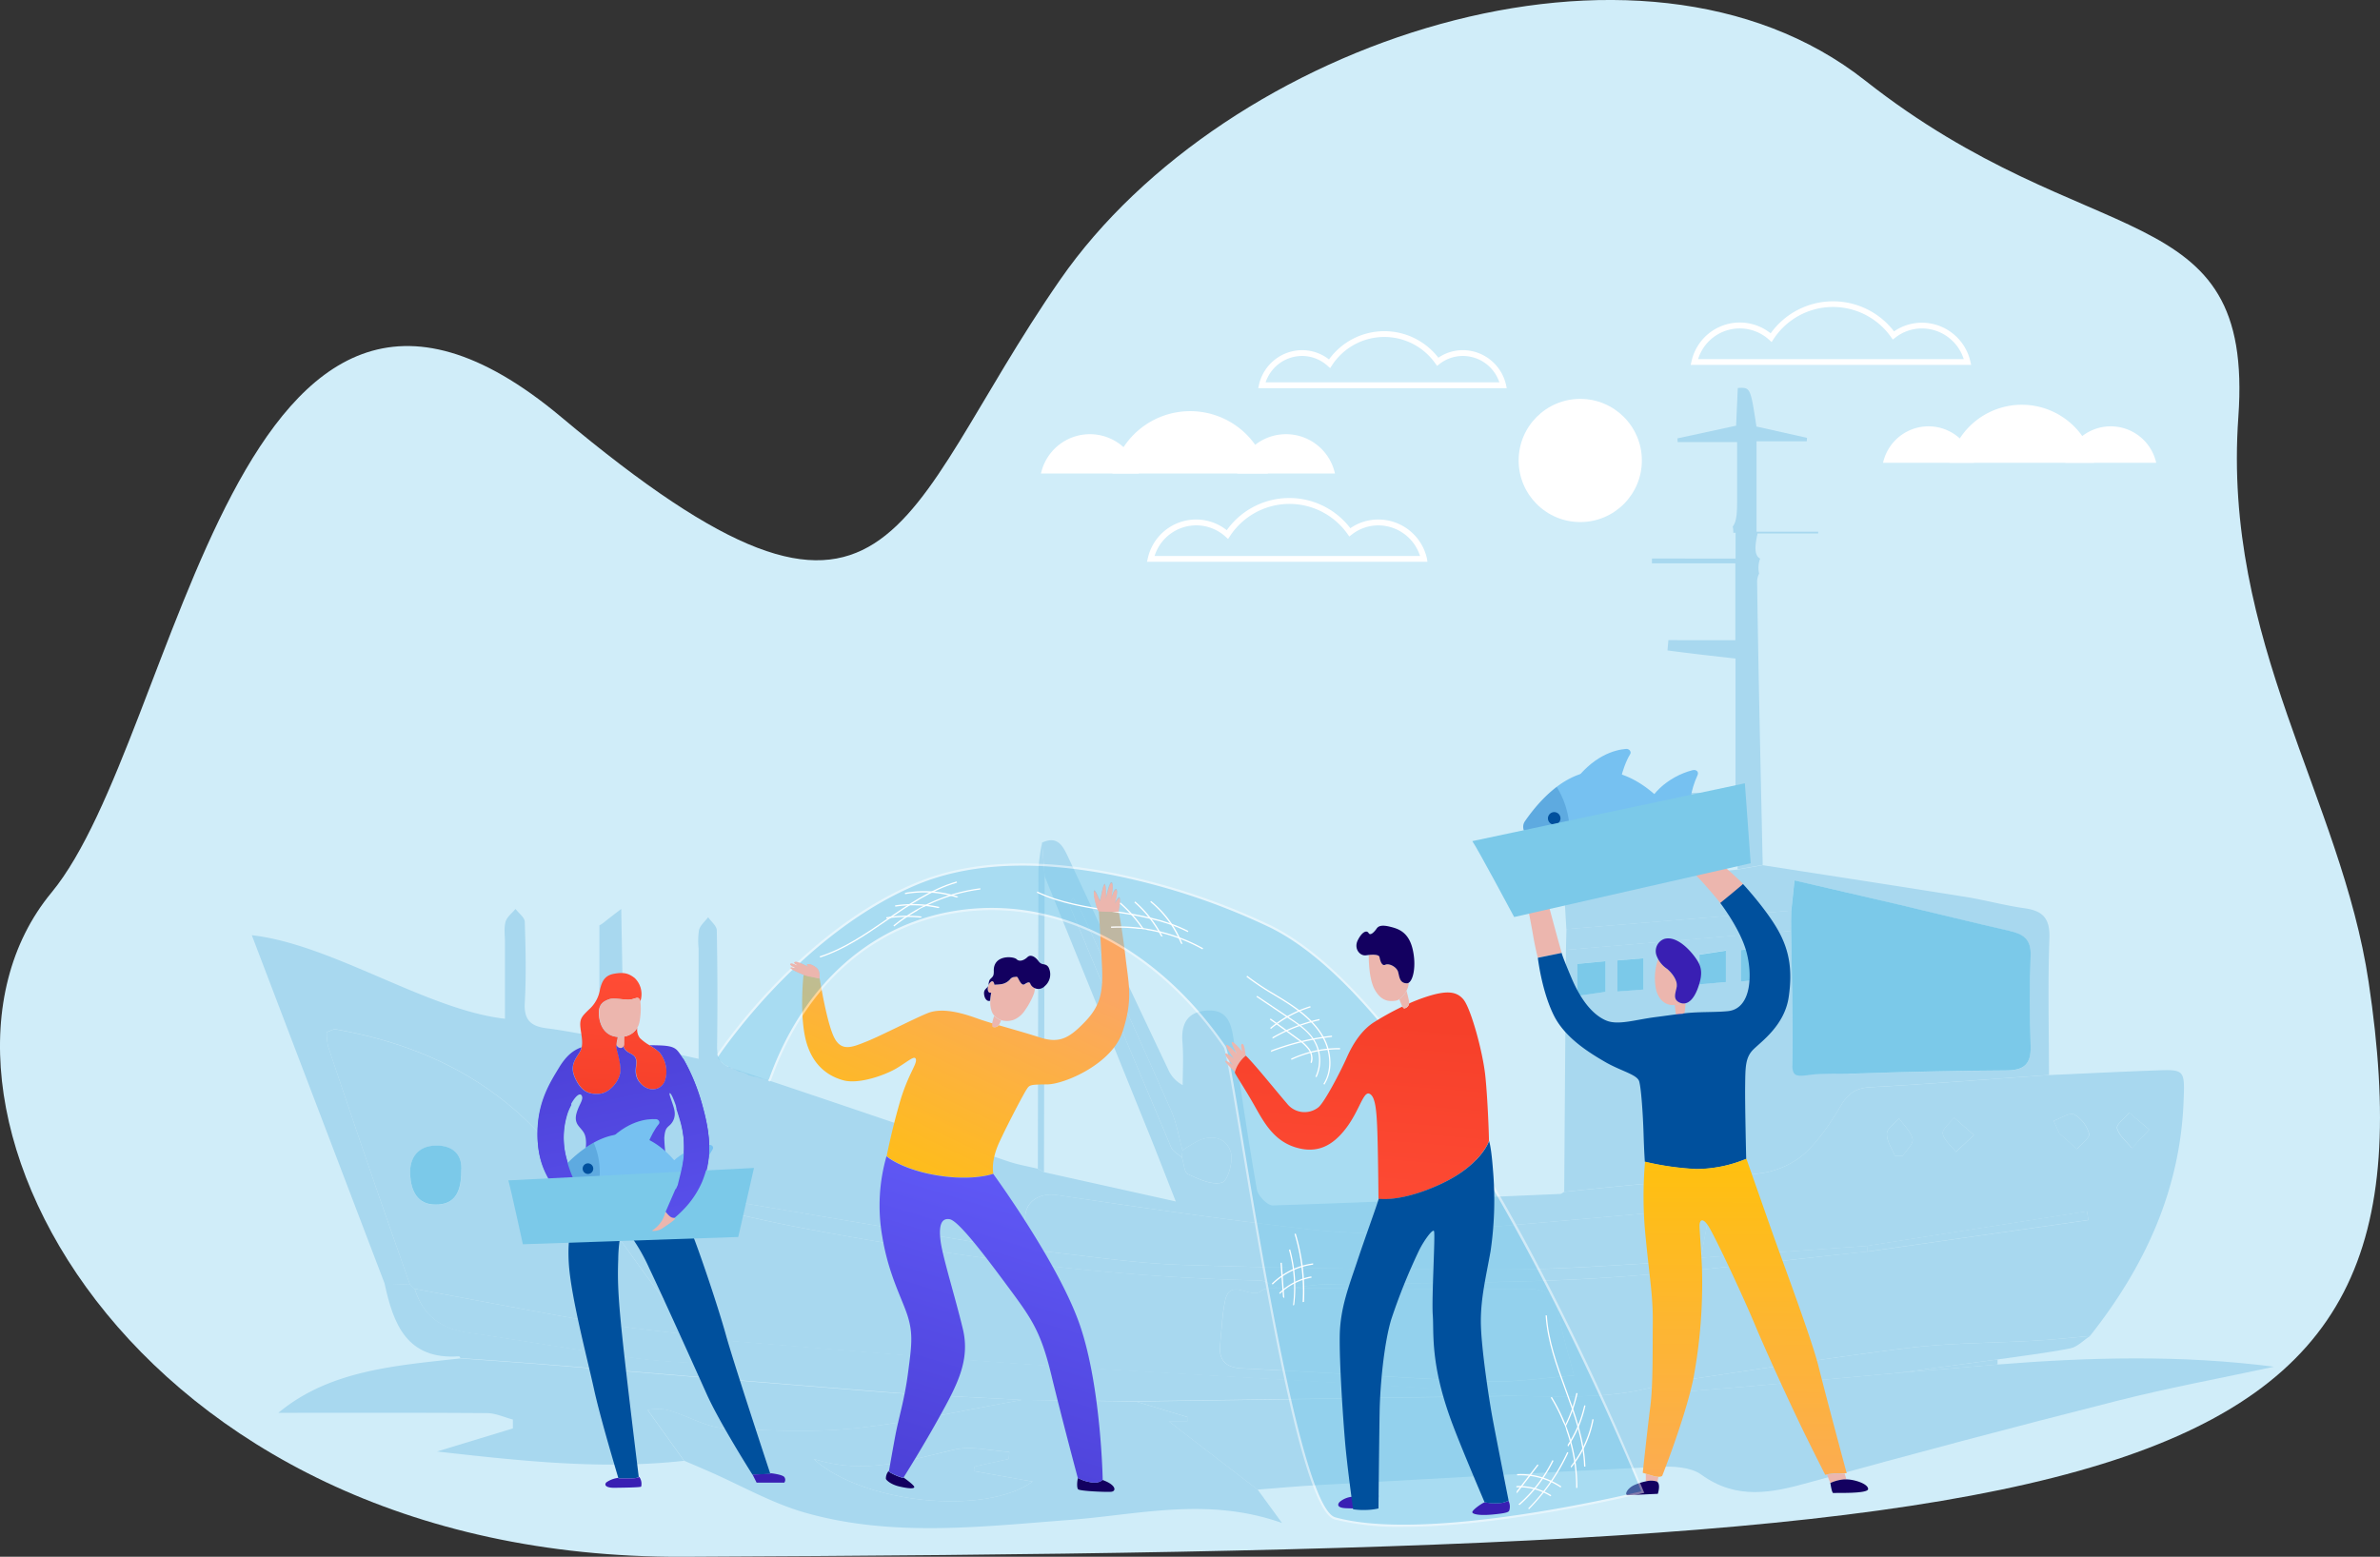 <svg xmlns="http://www.w3.org/2000/svg" xmlns:xlink="http://www.w3.org/1999/xlink" viewBox="0 0 588.73 385.21"><rect x="0" y="0" width="588.73" height="385.21" fill="#333333" stroke="none"/><defs><style>.cls-1{fill:#d0edf9;}.cls-2{fill:#fff;}.cls-3{fill:#a8d8ef;}.cls-20,.cls-4{fill:#7bc9e9;}.cls-17,.cls-5{fill:#00509d;}.cls-6{fill:#ecb6ae;}.cls-7{fill:url(#linear-gradient);}.cls-8{fill:#391fb3;}.cls-9{fill:#f6402a;}.cls-10{fill:url(#linear-gradient-2);}.cls-11{fill:#130060;}.cls-12{fill:url(#linear-gradient-3);}.cls-13{fill:url(#linear-gradient-4);}.cls-14{fill:url(#linear-gradient-5);}.cls-15{fill:url(#linear-gradient-6);}.cls-16{fill:#76c1f1;}.cls-17{opacity:0.2;}.cls-18{fill:url(#linear-gradient-7);}.cls-19{fill:url(#linear-gradient-8);}.cls-20{fill-rule:evenodd;}.cls-21{fill:url(#linear-gradient-9);}.cls-22{opacity:0.47;}.cls-23{fill:url(#linear-gradient-10);}</style><linearGradient id="linear-gradient" x1="159.06" y1="271.65" x2="160.64" y2="241.73" gradientUnits="userSpaceOnUse"><stop offset="0.01" stop-color="#f6402a"/><stop offset="1" stop-color="#ff4c35"/></linearGradient><linearGradient id="linear-gradient-2" x1="431.88" y1="283.92" x2="431.36" y2="385.25" gradientUnits="userSpaceOnUse"><stop offset="0" stop-color="#ffc10c"/><stop offset="1" stop-color="#fba762"/></linearGradient><linearGradient id="linear-gradient-3" x1="214.82" y1="297.88" x2="245.28" y2="233.3" xlink:href="#linear-gradient-2"/><linearGradient id="linear-gradient-4" x1="231.68" y1="373.26" x2="257.41" y2="288.73" gradientUnits="userSpaceOnUse"><stop offset="0" stop-color="#4b3fd5"/><stop offset="0.98" stop-color="#6059f7"/></linearGradient><linearGradient id="linear-gradient-5" x1="149.37" y1="271.14" x2="150.95" y2="241.22" xlink:href="#linear-gradient"/><linearGradient id="linear-gradient-6" x1="147.57" y1="251.32" x2="165.68" y2="335.32" xlink:href="#linear-gradient-4"/><linearGradient id="linear-gradient-7" x1="132.7" y1="254.84" x2="150.81" y2="338.84" xlink:href="#linear-gradient-4"/><linearGradient id="linear-gradient-8" x1="160.99" y1="248.97" x2="179.1" y2="332.98" xlink:href="#linear-gradient-4"/><linearGradient id="linear-gradient-9" x1="160.99" y1="248.43" x2="179.1" y2="332.43" xlink:href="#linear-gradient-4"/><linearGradient id="linear-gradient-10" x1="338.74" y1="251.32" x2="334.18" y2="306.88" xlink:href="#linear-gradient"/></defs><title>img-proximamente</title><g id="Capa_2" data-name="Capa 2"><g id="Capa_1-2" data-name="Capa 1"><path class="cls-1" d="M169,385.21C31,385.81-28.16,270.32,12.71,220.89c31.81-38.47,45.4-185.35,126.11-117.7,82.93,69.51,82.39,25.23,123.41-33.95S405.74-23.94,461.34,19.9s96.29,27.79,92.35,83.29S579.13,197.53,585.92,243C605.37,372.89,529.88,383.63,169,385.21Z"/><path class="cls-2" d="M353.1,139H283.73l.2-.87a12.23,12.23,0,0,1,19.53-6.94,19,19,0,0,1,30.57-.49,12.09,12.09,0,0,1,6.93-2.15,12.32,12.32,0,0,1,12,9.58Zm-67.54-1.43h65.71A10.87,10.87,0,0,0,341,130a10.66,10.66,0,0,0-6.64,2.29l-.59.46-.44-.62a17.58,17.58,0,0,0-29.08.53l-.47.71-.62-.57a10.79,10.79,0,0,0-17.56,4.79Z"/><path class="cls-2" d="M372.72,96.05H311.24l.19-.87a11,11,0,0,1,10.64-8.54,10.82,10.82,0,0,1,6.68,2.3,16.89,16.89,0,0,1,27.05-.43,10.79,10.79,0,0,1,6.1-1.87,11,11,0,0,1,10.63,8.54Zm-59.65-1.44h57.82a9.53,9.53,0,0,0-9-6.53,9.37,9.37,0,0,0-5.82,2l-.59.46-.43-.61a15.44,15.44,0,0,0-25.56.46l-.46.7-.63-.56a9.41,9.41,0,0,0-6.34-2.45A9.53,9.53,0,0,0,313.07,94.61Z"/><path class="cls-2" d="M281.7,117.16a12.39,12.39,0,0,0-24.2,0Z"/><path class="cls-2" d="M330.22,117.16a12.39,12.39,0,0,0-24.2,0Z"/><path class="cls-2" d="M313.64,117.16a19.7,19.7,0,0,0-38.46,0Z"/><path class="cls-2" d="M488.29,114.51a11.52,11.52,0,0,0-22.49,0Z"/><path class="cls-2" d="M533.37,114.51a11.52,11.52,0,0,0-22.49,0Z"/><path class="cls-2" d="M518,114.51a18.3,18.3,0,0,0-35.74,0Z"/><path class="cls-2" d="M487.59,90.29H418.22l.2-.87A12.23,12.23,0,0,1,438,82.48,19,19,0,0,1,468.52,82a12.13,12.13,0,0,1,6.93-2.15,12.32,12.32,0,0,1,11.95,9.58Zm-67.54-1.43h65.71a10.87,10.87,0,0,0-10.31-7.59,10.68,10.68,0,0,0-6.64,2.29l-.59.46-.44-.61a17.57,17.57,0,0,0-29.08.52l-.46.71-.63-.57a10.79,10.79,0,0,0-17.56,4.79Z"/><path class="cls-3" d="M95.17,317.67c-8.91-23.36-23.25-61-32.88-86.26,19.85,2.23,43.37,18.52,62.62,20.67V233.23c0-1.73-.29-3.54.15-5.14.32-1.2,1.6-2.13,2.46-3.18.8,1.06,2.25,2.09,2.29,3.17.22,6.7.38,13.42,0,20.1-.23,4.27,1.58,5.78,5.42,6.26,4.36.55,8.67,1.44,13,2.18l6,1.23L172.81,262V234.66a17.39,17.39,0,0,1,.11-4.57c.32-1.16,1.47-2.09,2.25-3.13.75,1.08,2.12,2.15,2.14,3.24q.27,14.37.07,28.74c0,2.83.6,4.35,3.65,5.36,22.87,7.58,45.66,15.42,68.49,23.12,2.34.79,4.81,1.19,7.21,1.78l1.51.84,32.61,7.25c-2.92-7.4-5-12.87-7.23-18.31q-12.58-31.1-25.21-62.17l-.64-8.31c3.7-1.71,5.05.58,6.4,3.48q12.27,26.27,24.71,52.46a8.16,8.16,0,0,0,3.68,4.07c0-3.53.23-7.07-.06-10.57-.39-4.63,1.24-7.56,6-7.89,5.17-.36,6.11,3.26,6.7,7.43,1.73,12.3,3.57,24.6,5.71,36.84.27,1.56,2.62,4,3.94,3.95,23.69-.75,47.37-1.82,71.06-2.84.34,0,.67-.33,1-.51,6.27-.63,12.53-1.3,18.8-1.87,9.82-.88,19.69-1.37,29.45-2.68a21.24,21.24,0,0,0,10.74-4.49c3.78-3.33,6.78-7.76,9.37-12.15,1.87-3.17,3.78-4.51,7.51-4.71,14.7-.78,29.37-2,44.05-3,8.78-.39,17.55-.83,26.33-1.15,7.1-.27,7.29-.2,7,7.14-.73,22.27-9.57,41.38-23.18,58.57-4.38.39-8.74.88-13.12,1.13-10.68.63-21.44.54-32,1.84-19.87,2.45-39.63,5.68-59.44,8.58-12.07,4.16-24.58,3.4-37,3.3-9.05-.74-18.09-1.65-27.15-2.2-31.56-1.93-63.14-3.53-94.68-5.65-26.18-1.77-52.31-4.1-78.47-6.17l-2.37-.92c-2.79-2.86-5.92-5.47-8.3-8.64-9-12-17.48-24.54-26.78-36.36-13.89-17.65-32.78-27-54.6-30.8-.63-.11-1.38.4-2.26.69a16.89,16.89,0,0,0,.34,3.5q5.46,16.33,11.06,32.62c3,8.81,6.14,17.59,9.21,26.38Zm197.35-33c-.92-3.29-1.45-6.74-2.81-9.83-7.1-16.09-14.39-32.1-21.65-48.11-.71-1.57-1.72-3-2.58-4.52-1,1.22-.88,1.9-.62,2.53q12.39,29.61,24.85,59.2c.43,1,1.75,1.66,2.65,2.47.48,1.43.57,3.71,1.51,4.14,2.66,1.24,6,2.8,8.43,2.08,1.43-.42,2.81-5.28,2.15-7.54-1-3.44-4.49-4.45-8.05-2.8A37,37,0,0,0,292.52,284.64Zm169.36,25.05,54.7-7.81-.33-2.16-12.72,2-41.7,6.55-41.11,2.92L423,299.07c-3.58.23-6.41.38-9.23.61-21.33,1.8-42.64,3.94-64,5.26a158.12,158.12,0,0,1-28.1-1c-20.1-2.34-40.14-5.26-60.16-8.22-5-.73-8.71,2.14-7.8,7.18a43.55,43.55,0,0,0,2.26,6.5,6.29,6.29,0,0,1-1.71.17l-83.62-14.09a34.7,34.7,0,0,0-3.83-.22l-.15,1.58c10.56,2.36,21.05,5,31.67,7,37.42,7.07,75.07,12.18,113.22,13,1.48,0,2.94,1.2,4.42,1.84-1.33.2-3.05-.06-3.9.69-2.71,2.38-7.8-3.55-9.06,2.59-.73,3.53-.83,7.19-1.21,10.79-.41,3.9,1.52,5.65,5.26,5.84,7.25.36,14.49.77,21.73,1.17,13.33.73,26.66,1.74,40,2.07,6.71.16,13.45-.92,20.57-1.46-1.44-5.6-3-10.32-3.8-15.16s-3.28-6.33-8.17-6.29c-19.14.16-38.28-.11-57.42-.21a72.37,72.37,0,0,1,7.3-.9c22.61-.48,45.28-.17,67.84-1.52C417.41,314.94,439.62,312,461.88,309.69ZM468.75,286h1.93c.88-1.4,2.69-3,2.43-4.15-.42-1.87-2.18-3.44-3.37-5.13-1.07,1.27-3,2.51-3,3.82C466.67,282.33,468,284.18,468.75,286ZM508,277.34l1.45,3.13,4.35,3.86c1.06-1.28,3.21-2.85,3-3.77a8,8,0,0,0-3.69-4.81C511.86,275.21,509.7,276.74,508,277.34Zm23.65,2.17c-2-1.71-3.48-2.95-5-4.18-1.06,1.3-3.22,2.91-3,3.86.51,1.83,2.37,3.29,3.67,4.9Zm-43.35,1.35-4.93-4.3c-1,1.33-3,2.82-2.79,3.95.28,1.64,2.11,3,3.27,4.52Z"/><path class="cls-3" d="M375.42,345.43c12.45.1,25,.86,37-3.3,2,.73,4,2.23,5.88,2.08,17-1.33,34.06-2.95,51.09-4.49l24.68-2.08c22.78-1.81,45.56-2.42,68.43.55-12.92,2.78-25.94,5.18-38.74,8.42q-38.16,9.66-76.09,20.17c-9.38,2.62-18,4.47-26.83-1.9-2.62-1.9-7-2.1-10.51-1.94-28.16,1.35-56.31,3-84.45,4.54-5,.27-9.88.73-14.82,1.11l-22-16.94h4.66l.09-1L281,346.8l9.73-.14Z"/><path class="cls-3" d="M506.85,266c-14.68,1-29.35,2.22-44.05,3-3.73.2-5.64,1.54-7.51,4.71-2.59,4.39-5.59,8.82-9.37,12.15a21.24,21.24,0,0,1-10.74,4.49c-9.76,1.31-19.63,1.8-29.45,2.68-6.27.57-12.53,1.24-18.8,1.87q.21-29.93.43-59.87l55.71-4.69c.12,10.36.48,20.71.27,31.06-.1,4.68.2,2.6,6.41,2.92,3,.15,5.56,1.46,8.56,1.36,12.61-.41,25.23-.73,37.84-.79,4.39,0,6.29-1.44,6.14-6-.24-7.47-.28-15,0-22.43.16-4-1.83-5.32-5.22-6.09-9.12-2.08-18.2-4.34-27.3-6.49-8.5-2-17-4-25.89-6-.31,2.94-.55,5.2-.78,7.46l-55.63,4.58c-.13-2.08-.24-4.17-.38-6.25-.2-3,1.09-4.47,4.22-4.75,12.84-1.17,25.66-2.49,38.49-3.75l6.21-1.09c16.74,2.61,33.48,5.17,50.21,7.85,4.9.79,9.71,2.13,14.61,2.81,4.58.65,6.3,2.56,6.12,7.48C506.54,243.45,506.84,254.74,506.85,266Zm-109.7-28.19-7,.7v7.91l7-1Zm40.09,4.29v-7.61l-6.61.58v7.78Zm-16.86,1.44,6.55-.54v-7.83l-6.55,1Zm-13.85,1.3v-7.74l-6.43.53v7.69Zm3.63-8v7.42l6.49-.39v-7.82Z"/><path class="cls-3" d="M281,346.8l12.88,3.89-.09,1h-4.66l22,16.94,6,8.22c-18.41-6.53-35.46-2.06-52.44-.77-22,1.67-44,4.36-65.62-1.81-8.17-2.33-15.76-6.71-23.62-10.15-2.07-.91-4.14-1.79-6.21-2.68l-9-12.55a11.33,11.33,0,0,1,6.5.49c4.17,1.37,8.26,3.8,12.48,4,10.82.59,21.79,1.15,32.51,0,13.82-1.46,27.46-4.58,41.18-7ZM201.28,361c11.8,10.87,42.16,14.19,54.16,5.6L240.9,364l.08-1.1,8.58-1.9.09-1.76c-4.53-.25-9.29-1.53-13.54-.56C225,361.23,214.18,365.09,201.28,361Z"/><path class="cls-3" d="M252.87,346.4c-13.72,2.4-27.36,5.52-41.18,7-10.72,1.14-21.69.58-32.51,0-4.22-.23-8.31-2.66-12.48-4a11.33,11.33,0,0,0-6.5-.49l9,12.55c-20.18,2.25-40.17.06-61.11-2.3l18.78-5.71,0-2.2c-2.14-.56-4.27-1.57-6.41-1.59-17.36-.13-34.71-.07-51.6-.07,12.63-10.53,28.93-11.68,45-13.46,7.21.53,14.42,1,21.62,1.59,27.66,2.24,55.31,4.61,83,6.76C230,345.31,241.42,345.75,252.87,346.4Z"/><path class="cls-3" d="M252.87,346.4c-11.45-.65-22.91-1.09-34.34-2-27.66-2.15-55.31-4.52-83-6.76-7.2-.59-14.41-1.06-21.62-1.59-.12-.15-.24-.44-.34-.44-12.88.91-16.26-7.9-18.43-18l6.25.22,1.17,1c2,6.54,6.42,9.92,13.22,10.89,13.92,2,27.76,4.49,41.69,6.35,7.6,1,15.33,1.11,23.69,1.67l-6.07-6.41c26.16,2.07,52.29,4.4,78.47,6.17,31.54,2.12,63.12,3.72,94.68,5.65,9.06.55,18.1,1.46,27.15,2.2l-84.71,1.23-9.73.14Z"/><path class="cls-3" d="M435.15,141.91a6.2,6.2,0,0,1,.25-3.69c-1.53-.79-1.31-3.22-.64-6.22h15v-.44H434.51V109.19h12.42l.06-.85-12.51-2.8C433,95.83,433,95.83,429.87,96c-.14,3.16-.28,6.33-.42,9.33l-14.51,3.14.06.92h14.7c0,5.38,0,10.15,0,14.91,0,3-.22,4.94-1.09,6a6.07,6.07,0,0,1,.15,1.53l.56,0v6.38H408.63c0,.4,0,.8,0,1.19h20.64v19H412.7c-.09,1.17-.24,2.55-.2,2.55,5.63.74,11.28,1.39,16.81,2v33.25c-5,0-9.56-.13-14.12.08-1.22.06-2.38,1.19-3.56,1.82,1.13.69,2.23,1.92,3.39,2,4.72.23,9.46.09,14.8.09v14.92l6.21-1.09c-.5-23.38-1.06-46.76-1.38-70.15A4.72,4.72,0,0,1,435.15,141.91Z"/><path class="cls-3" d="M149.41,228.22a7,7,0,0,1-1.14.75c0,9.22,0,18.43,0,27.65l6,1.23q-.3-16.44-.6-32.93C152.24,226,150.82,227.09,149.41,228.22Z"/><path class="cls-3" d="M469.42,339.72c-17,1.54-34.05,3.16-51.09,4.49-1.9.15-3.92-1.35-5.88-2.08,19.81-2.9,39.57-6.13,59.44-8.58,10.59-1.3,21.35-1.21,32-1.84,4.38-.25,8.74-.74,13.12-1.13-1.63,1.06-3.14,2.72-4.91,3.06-5.95,1.17-12,1.87-18,2.75Z"/><path class="cls-3" d="M387.49,229.89l55.63-4.58c0,1.68,0,3.37-.05,5.05l-55.71,4.69C387.4,233.33,387.44,231.61,387.49,229.89Z"/><path class="cls-3" d="M257.77,208.5c.21,2.77.43,5.54.64,8.31q-.09,36.62-.17,73.23l-1.51-.84q.06-37.08.14-74.14A49,49,0,0,1,257.77,208.5Z"/><path class="cls-3" d="M469.42,339.72l24.71-3.33,0,1.25Z"/><path class="cls-3" d="M102.59,318.91l-1.17-1c-3.07-8.79-6.18-17.57-9.21-26.38q-5.59-16.29-11.06-32.62a16.89,16.89,0,0,1-.34-3.5c.88-.29,1.63-.8,2.26-.69,21.82,3.83,40.71,13.15,54.6,30.8,9.3,11.82,17.75,24.32,26.78,36.36,2.38,3.17,5.51,5.78,8.3,8.64-7.59-.94-15.23-1.59-22.76-2.88C134.16,324.89,118.39,321.83,102.59,318.91Zm11.5-29c.4-4.08-2-6.5-6.31-6.42s-6.55,3-6.33,7.2c.21,3.86,1.69,7.37,6.27,7.41C112.62,298.11,114.14,294.76,114.09,289.87Z"/><path class="cls-3" d="M256,309.39a43.55,43.55,0,0,1-2.26-6.5c-.91-5,2.83-7.91,7.8-7.18,20,3,40.06,5.88,60.16,8.22a158.12,158.12,0,0,0,28.1,1c21.36-1.32,42.67-3.46,64-5.26,2.82-.23,5.65-.38,9.23-.61l-2.26,12.11A12.14,12.14,0,0,1,418,312c-15.27.78-30.55,2.09-45.83,2.13q-39.87.12-79.74-1.15C280.25,312.59,268.11,310.63,256,309.39Z"/><path class="cls-3" d="M320,318.69c19.14.1,38.28.37,57.42.21,4.89,0,7.34,1.31,8.17,6.29s2.36,9.56,3.8,15.16c-7.12.54-13.86,1.62-20.57,1.46-13.34-.33-26.67-1.34-40-2.07-7.24-.4-14.48-.81-21.73-1.17-3.74-.19-5.67-1.94-5.26-5.84.38-3.6.48-7.26,1.21-10.79,1.26-6.14,6.35-.21,9.06-2.59.85-.75,2.57-.49,3.89-.68Z"/><path class="cls-3" d="M320,318.69l-4,0c-1.47-.65-2.93-1.82-4.41-1.85-38.15-.78-75.8-5.89-113.22-13-10.62-2-21.11-4.67-31.67-7l.15-1.58a34.7,34.7,0,0,1,3.83.22l83.62,14.09a6.29,6.29,0,0,0,1.71-.17c12.16,1.24,24.3,3.2,36.49,3.58q39.84,1.27,79.74,1.15c15.28,0,30.56-1.35,45.83-2.13a12.14,12.14,0,0,0,2.71-.81l41.11-2.91c0,.47,0,1,.05,1.42-22.26,2.26-44.47,5.25-66.79,6.58-22.56,1.35-45.23,1-67.84,1.52A72.37,72.37,0,0,0,320,318.69Z"/><path class="cls-3" d="M102.59,318.91c15.8,2.92,31.57,6,47.4,8.7,7.53,1.29,15.17,1.94,22.76,2.88l2.37.92,6.07,6.41c-8.36-.56-16.09-.66-23.69-1.67-13.93-1.86-27.77-4.38-41.69-6.35C109,328.83,104.6,325.45,102.59,318.91Z"/><path class="cls-3" d="M292.36,286.38c-.9-.81-2.22-1.45-2.65-2.47q-12.52-29.55-24.85-59.2c-.26-.63-.38-1.31.62-2.53.86,1.5,1.87,2.95,2.58,4.52,7.26,16,14.55,32,21.65,48.11,1.36,3.09,1.89,6.54,2.81,9.83C292.46,285.22,292.41,285.8,292.36,286.38Z"/><path class="cls-3" d="M292.36,286.38c.05-.58.1-1.16.16-1.74a37,37,0,0,1,3.88-2.38c3.56-1.65,7-.64,8.05,2.8.66,2.26-.72,7.12-2.15,7.54-2.44.72-5.77-.84-8.43-2.08C292.93,290.09,292.84,287.81,292.36,286.38Z"/><path class="cls-3" d="M461.88,309.69c0-.47,0-.95-.05-1.42l41.7-6.56,12.72-2,.33,2.16Z"/><path class="cls-3" d="M468.75,286c-.74-1.82-2.08-3.67-2-5.46,0-1.31,1.94-2.55,3-3.82,1.19,1.69,2.95,3.26,3.37,5.13.26,1.15-1.55,2.75-2.43,4.15Z"/><path class="cls-3" d="M508,277.34c1.72-.6,3.88-2.13,5.07-1.59a8,8,0,0,1,3.69,4.81c.25.92-1.9,2.49-3,3.77l-4.35-3.86Z"/><path class="cls-3" d="M531.63,279.51l-4.24,4.58c-1.3-1.61-3.16-3.07-3.67-4.9-.26-.95,1.9-2.56,3-3.86C528.15,276.56,529.61,277.8,531.63,279.51Z"/><path class="cls-3" d="M488.28,280.86,483.83,285c-1.16-1.5-3-2.88-3.27-4.52-.18-1.13,1.79-2.62,2.79-3.95Z"/><path class="cls-4" d="M443.07,230.36c0-1.68,0-3.37.05-5.05.23-2.26.47-4.52.78-7.46,8.87,2.07,17.39,4,25.89,6,9.1,2.15,18.18,4.41,27.3,6.49,3.39.77,5.38,2.05,5.22,6.09-.3,7.46-.26,15,0,22.43.15,4.57-1.75,6-6.14,6-12.61.06-25.23.38-37.84.79-3,.1-7.6-.14-10.6.31-4.41.65-4.47.09-4.37-4.59C443.55,251.07,443.19,240.72,443.07,230.36Z"/><path class="cls-4" d="M397.15,237.83v7.6l-7,1v-7.91Z"/><path class="cls-4" d="M437.24,242.12l-6.61.75v-7.78l6.61-.58Z"/><path class="cls-4" d="M420.38,243.56v-7.33l6.55-1V243Z"/><path class="cls-4" d="M406.53,244.86l-6.43.48v-7.69l6.43-.53Z"/><path class="cls-4" d="M410.16,236.85l6.49-.79v7.82l-6.49.39Z"/><path class="cls-3" d="M201.28,361c12.9,4.08,23.73.22,34.83-2.3,4.25-1,9,.31,13.54.56l-.09,1.76-8.58,1.9-.08,1.1,14.54,2.58C243.44,375.2,213.08,371.88,201.28,361Z"/><path class="cls-4" d="M114.09,289.87c0,4.89-1.47,8.24-6.37,8.19-4.58,0-6.06-3.55-6.27-7.41-.22-4.23,2-7.12,6.33-7.2S114.49,285.79,114.09,289.87Z"/><path class="cls-5" d="M154.28,304.82c-.48.13-.8.68-1,1.9a16.42,16.42,0,0,0,3.13-.37C155.39,305,154.72,304.7,154.28,304.82Z"/><path class="cls-5" d="M153.93,330.76c-1.08-10.33-1.18-14.26-1-19.15a36.92,36.92,0,0,1,.37-4.89,9.66,9.66,0,0,1-7.07-2.47,13.33,13.33,0,0,1-3.49-5.69c-.94,2.37-2.57,6.86-2,14.58.64,8.27,4.48,22.79,6.2,30.62,1.63,7.4,5.6,20.54,6,21.92l0,.13h3.06c1.87,0,2-.4,2-.4S155,341.1,153.93,330.76Z"/><path class="cls-5" d="M190.5,364.52c-.69-2.09-8.94-27.07-10.88-34-2-7.23-6.4-20.13-8-24.21-1.11-2.79-2.21-5.34-2.8-6.68a23.29,23.29,0,0,1-1.92,1.77c-.66.21-1.41-.49-1.86-1a9.62,9.62,0,0,1-3.79,4.18,17.23,17.23,0,0,1-4.83,1.8,45.51,45.51,0,0,1,4.18,7.43c3.64,7.63,11,24,14.22,31.16s11.32,19.93,11.32,19.93l4.43-.2Z"/><path class="cls-6" d="M154.44,256.48l-.09,0a5.41,5.41,0,0,1-.6.07,6.9,6.9,0,0,1-.91,0c0,.07,0,.16,0,.26a10.56,10.56,0,0,0-.27,1.5,1,1,0,0,0,.09.35.85.85,0,0,0,.37.45c.58.32,1,.2,1.27-.19a.91.91,0,0,0,.13-.3,1.14,1.14,0,0,0,.05-.33C154.46,257.72,154.45,256.93,154.44,256.48Z"/><path class="cls-6" d="M166.88,301.39c.6.14-1.32,1.41-2.86,2.43a3.85,3.85,0,0,1-2.79.73,7.91,7.91,0,0,0,2.51-2.52,8.5,8.5,0,0,0,.87-2.18A4.53,4.53,0,0,0,166.88,301.39Z"/><path class="cls-6" d="M202.71,242.12c0-.43.26-1.92-.85-2.74s-2-1-2.23-.66,1.54,1.25,1.54,1.25-3.45-2.14-4.48-1.94,2.21,1.74,2.21,1.74-2.89-1.63-3.35-1.28,2.17,1.49,2.17,1.49-1.89-.84-2.15-.51,3.15,1.71,3.15,1.71a7,7,0,0,0,1.92.54C202,242,202.71,242.12,202.71,242.12Z"/><path class="cls-6" d="M271.79,225.22c-.46-.14-1.55-4.61-1.15-4.91s1.34,2.53,1.47,2.38.62-3.66,1.09-4,.36,3.48.36,3.48.82-4.2,1.44-3.9-.16,4-.16,4,.75-2.63,1.31-2.3-.4,3.41-.4,3.41.86-1.61,1.19-1.38-.23,3.35-.23,3.35S272.16,225.33,271.79,225.22Z"/><path class="cls-6" d="M425.73,223.7c-1-1.38-6.54-7.92-9-9.76s-3.48-2.82-3.88-3-2.92.39-3.24-.27,2.88-.69,3-.91-3.23-3.42-3-4,3.11,2.16,3.34,1.8-2.26-2.66-1.91-3.38,3.12,2.62,3.16,2.49-1.22-2-.82-2.29,2,2.06,2,1.93-.69-1.83-.23-1.93,2.16,3.11,2.66,3.54,3.47,2.36,6.85,5a76.58,76.58,0,0,1,6.5,5.77,29.06,29.06,0,0,1-3,2.92C426.7,222.77,425.73,223.7,425.73,223.7Z"/><path class="cls-7" d="M163.14,260.4a15.29,15.29,0,0,0-2.5-1.78,12,12,0,0,1-2.35-1.76,3.43,3.43,0,0,1-.65-2.54,4.58,4.58,0,0,1-3.2,2.16c0,.45,0,1.24,0,1.83a1.14,1.14,0,0,1-.05.33.91.91,0,0,1-.13.3,2.33,2.33,0,0,0,.48.87c.91,1,2.44,1,2.66,2.53s-.83,3.57,1.11,5.76,5,1.8,6-.64A7.48,7.48,0,0,0,163.14,260.4Z"/><path class="cls-8" d="M156.05,365.81H153l0-.13a6.44,6.44,0,0,0-3,1.11c-.64.67-.08,1.38,2,1.35s6.35-.07,6.6-.29a2.93,2.93,0,0,0-.49-2.44S157.92,365.81,156.05,365.81Z"/><path class="cls-8" d="M194,365.46c-.55-.64-3.46-.94-3.46-.94h0l.05.15-4.43.2,1,2H194A1.16,1.16,0,0,0,194,365.46Z"/><path class="cls-6" d="M386,235.86a1.64,1.64,0,0,0,.32-.06c-.59-1.94-2.59-9.42-3.15-11.49s-.69-2.85-.4-3.41,1.25-2.1,1-2.46-1.54,1.18-1.54,1.18-.92-3.94-1.38-3.91.3,3.78,0,3.81-1.31-4.2-1.81-4.23.07,4.13,0,4.3-1.28-3.38-1.54-3.19.56,3.61.56,3.61-1-2-1.28-1.9.69,3.38.75,4.07,1.15,6,1.68,9.12c.44,2.59,1,5,1.19,5.68h0Z"/><path class="cls-6" d="M416.69,250.63a14.2,14.2,0,0,0,.24-2.4,2.27,2.27,0,0,1-1,0,4.1,4.1,0,0,1-1.64.47c.07.89.28,2.32.28,2.32h.05l2-.25A.31.31,0,0,0,416.69,250.63Z"/><path class="cls-6" d="M415.15,247.85c-1.24-.81-.62-2.14-.36-3.65s-1-3.28-2.4-4.46a8,8,0,0,1-2.24-2.39,14.35,14.35,0,0,0-.51,7.5c.69,2.63,2.33,3.81,4.1,3.84a3.25,3.25,0,0,0,.54,0,4.1,4.1,0,0,0,1.64-.47A2.84,2.84,0,0,1,415.15,247.85Z"/><path class="cls-8" d="M416.6,250.74l-2,.25A4.22,4.22,0,0,0,416.6,250.74Z"/><path class="cls-8" d="M419.57,237.24c-1.36-2-4.75-5.81-7.89-4.91a3.21,3.21,0,0,0-1.95,4,6.8,6.8,0,0,0,2.67,3.4c1.4,1.19,2.64,3,2.36,4.48s-.9,2.83.34,3.65a2.51,2.51,0,0,0,.76.35,2.28,2.28,0,0,0,1,.05c1-.19,2.07-1.1,3-3.4C421.35,241,420.93,239.19,419.57,237.24Z"/><path class="cls-5" d="M440,230.48c-2.92-5.35-8.92-11.83-8.86-11.75s-5.61,4.7-5.61,4.7,4.73,6.13,6.37,11.71,1.52,14.46-4.5,15.06c-3.19.32-7.08.1-10.79.54a4.22,4.22,0,0,1-2,.25c-1.75.23-3.43.47-4.94.66-5.18.65-9.42,2.13-12.4.85s-6-4.53-8.53-10.5-2.43-6.2-2.43-6.2l-.32.06L380.41,237c.19,1.57,1.24,8.86,4,14.34s8.72,9.15,12.63,11.42,7.94,3.11,8.44,4.82.94,8.27,1.08,12.9.32,7,.32,7a69.57,69.57,0,0,0,12.67,1.81,32.54,32.54,0,0,0,12.4-2.53s-.32-13.35-.26-18,0-7.09,2.07-9.12,7.68-6,8.7-12.9S442.51,235.1,440,230.48Z"/><path class="cls-9" d="M411.62,299.75c3.22.54,3.19-5.41,3.19-5.41l-5.12-1.09S408.41,299.21,411.62,299.75Z"/><path class="cls-9" d="M424.11,293.7s2.46,6.25,4.53,4.82.54-6,.54-6S424.31,293.55,424.11,293.7Z"/><path class="cls-6" d="M407.12,364.66s0,1.47,0,1.91a5.08,5.08,0,0,1,2.61,0,.84.84,0,0,1,.26.15l.24-1.28a5.64,5.64,0,0,1-1.41-.25Z"/><path class="cls-6" d="M456.73,366.06c-.13-.43-.28-.95-.43-1.46a13.44,13.44,0,0,1-1.77,0,9.86,9.86,0,0,0-2.59.27l.82,2.12a10,10,0,0,1,3.49-.9Z"/><path class="cls-10" d="M449.85,338.14c-1.62-6.59-9-26.28-11.42-33.12L432,286.72a32.54,32.54,0,0,1-12.4,2.53,69.57,69.57,0,0,1-12.67-1.81,98.83,98.83,0,0,0,.17,18.94c1,10.31,1.8,14.27,1.74,20.9s.08,15.44-.61,20.76-1.87,16.39-1.87,16.39l.78.23,1.7.51a5.64,5.64,0,0,0,1.41.25c.76,0,.93-.25.93-.25s5.62-14.18,7.68-23.93A128.28,128.28,0,0,0,421,313.58c-.25-5.46-.64-9.65-.59-10.53s.59-2,2.07.15,8.46,17,11.66,24.66,9.6,21.46,12.36,27.07,5,10,5,10l.51-.12a9.86,9.86,0,0,1,2.59-.27,13.44,13.44,0,0,0,1.77,0l.44,0S451.48,344.74,449.85,338.14Z"/><path class="cls-11" d="M410,366.7a.84.84,0,0,0-.26-.15,5.08,5.08,0,0,0-2.61,0,13.71,13.71,0,0,0-2.85.91c-1.87.84-2.56,2.56-1.57,2.51l7.38-.34S410.81,367.43,410,366.7Z"/><path class="cls-11" d="M456.73,366.06h-.48a10,10,0,0,0-3.49.9c.07.2.34,2.58.78,2.48s8.57.24,8.57-1S458.89,366.09,456.73,366.06Z"/><path class="cls-6" d="M245.93,251.35a16.42,16.42,0,0,0-.51,1.87,1.29,1.29,0,0,0,0,.72c.25.43,1.15.29,1.6-.25a1.34,1.34,0,0,0,.11-.14,5.94,5.94,0,0,0,.49-1.1A3.77,3.77,0,0,1,245.93,251.35Z"/><path class="cls-6" d="M255,247.57a18.48,18.48,0,0,1-1.56,2.56,6,6,0,0,1-2.68,2.21l-.29.09a4.91,4.91,0,0,1-2.79,0,3.77,3.77,0,0,1-1.7-1.1,3.45,3.45,0,0,1-.59-.89,6.19,6.19,0,0,1-.41-2.81,12.7,12.7,0,0,1,.27-2c-1,.29-1.08-1.28-.52-2.16s1.11-.89,1.31.2a12,12,0,0,0,1.74-.14,3.63,3.63,0,0,0,2.24-1.31,1.43,1.43,0,0,1,.81-.44,2.2,2.2,0,0,1,.49-.24c.25,0,.36.22.49.38.44.83,1,2.08,1.68,1.64s1.25-.72,1.44-.06a2.08,2.08,0,0,0,1.05,1C256,245.27,255.79,246,255,247.57Z"/><path class="cls-11" d="M259.35,239.31c-.79-1.12-1.58-.27-2.46-1.48s-2-1.71-2.73-1-1.93,1.28-2.69.52-5.84-1.18-5.64,3c0,1.19-.23,1.28-.82,1.87s-.31,1.38-.68,1.94-1.13.72-.86,2.13c.2,1.09.91,1.59,1.46,1.32a12.94,12.94,0,0,1,.27-2c-1,.3-1.08-1.28-.52-2.16s1.12-.89,1.31.19a13,13,0,0,0,1.74-.13,3.59,3.59,0,0,0,2.23-1.31,1.47,1.47,0,0,1,1.08-.46c.32-.11.59-.08.72.16h0c.44.82,1,2.07,1.68,1.63s1.25-.72,1.45-.06a2,2,0,0,0,1,1,2.13,2.13,0,0,0,2.53-.45A3.81,3.81,0,0,0,259.35,239.31Z"/><path class="cls-12" d="M278.46,237.21c-.83-7.15-1.75-11.88-1.75-11.88l-4.92-.11s.52,7.69.81,14-.39,9.65-4.28,13.68S262,258.31,257,256.63c-3.12-1-6.69-2-9.92-2.94-.45.54-1.35.68-1.6.25a1.29,1.29,0,0,1,0-.72c-1.35-.41-2.62-.81-3.73-1.21-4.08-1.48-8.81-2.71-12.25-1.33s-11.47,5.56-15.07,7-6.44,2.76-8.26-1.33-3.4-14.22-3.4-14.22l-4-.94c-.24,2.12-.93,11.17.74,16.83s5.32,8.27,9.15,9.3S219.1,266,222,264.21s4.39-3.24,4.58-2-2.11,3.93-4.08,10.83-3.15,12.84-3.15,13,4.08,3.44,12.8,4.82,13.58-.44,13.58-.44-.79-2.95,1.53-7.93,5.95-11.81,6.69-12.94.84-1.18,5.12-1.23,16-5.07,18.6-13S279.22,243.73,278.46,237.21Z"/><path class="cls-11" d="M219.87,364.17a2.26,2.26,0,0,0,0-.24h0a2.83,2.83,0,0,0-.73,2c.07.26,1.09,1.37,3.38,1.9s3.54.56,3.64.16-2-1.94-2.7-2.42a1.1,1.1,0,0,1-.09.14A13.38,13.38,0,0,1,219.87,364.17Z"/><path class="cls-11" d="M269.55,366.72a9.17,9.17,0,0,1-2.87-1h0c-.18.29-.41,2.32,0,2.78s6.68.72,8.12.63,1.32-1.74-2.11-2.94h0C272.43,366.47,271.52,367.16,269.55,366.72Z"/><path class="cls-13" d="M267.19,328.07c-5.18-15.29-21.51-37.62-21.51-37.62s-4.87,1.82-13.58.44-12.8-4.63-12.8-4.82a44.21,44.21,0,0,0-1.07,19.82c1.58,9.71,5.05,15.62,6.37,20s.85,7.42,0,13.92-2.31,11.09-3.09,15.22c-.68,3.61-1.42,7.87-1.6,8.89a2.26,2.26,0,0,1,0,.24,13.38,13.38,0,0,0,3.54,1.52,1.1,1.1,0,0,0,.09-.14c.67-1.06,5.1-8.15,9-15.23,4.26-7.68,7.48-13.78,5.64-21.46s-5-17.79-5.51-21.73.2-5.77,2.23-5.44,7.75,7.68,13.91,16,8.54,11.36,11.23,22.45,6.56,25.54,6.56,25.54l.08.06a9.17,9.17,0,0,0,2.87,1c2,.44,2.88-.25,3.14-.5l.08-.09S272.38,343.36,267.19,328.07Z"/><path class="cls-8" d="M165.25,290.74h0a.13.13,0,0,0,0-.06Z"/><path class="cls-8" d="M164.87,287.88c-.1.17-.33.28-.43.46s-.17.43-.1.54a.62.62,0,0,0,.54.15l.16,0-.15-1.13Z"/><path class="cls-8" d="M144.63,287.29c0,.18,0,.36,0,.53l.15,0A4.19,4.19,0,0,0,144.63,287.29Z"/><path class="cls-6" d="M141.65,298.88c.1.33,1.07,3.33,1.5,3.07s-.46-2-.2-1.8,1.55,2.26,1.84,1.82-1.18-2.28-1.18-2.41,1.84,2.26,2.23,1.7-1.74-2.75-1.74-2.75,1.94,1.93,2.07,1.34c.17-.78-2-3.12-1.71-3.64s1.74.39,1.74-.07-2.2-1.38-2.2-1.38a6.86,6.86,0,0,1-.92,2.17C142.43,297.88,141.65,298.88,141.65,298.88Z"/><path class="cls-14" d="M157,242c-1.5-1.16-2.68-1.48-5.07-1.06-2.22.39-3,1.7-3.52,3.92a8.35,8.35,0,0,1-2.73,4.94c-1.62,1.6-2.29,2.17-2.12,4.23.15,1.7.67,3.54.33,5.09a3.76,3.76,0,0,1-.35,1c-1,1.72-2.75,3.4-1.25,6.64s3.27,4.06,5.94,3.89,5.17-3.32,5.27-5.66-.91-5-1-5.9a2.94,2.94,0,0,1,0-.42c0-.12,0-.23,0-.35a10.56,10.56,0,0,1,.27-1.5c0-.1,0-.19,0-.26l-.19,0c-2.69-.26-4.09-2.38-4.38-4.94-.33-2.88.68-3.71,2.43-4.36,1-.36,2.85,0,4.4.1s2.33-.63,2.82-.4c.2.1.38.31.49.83a3,3,0,0,0,.22-.6A5.55,5.55,0,0,0,157,242Z"/><path class="cls-6" d="M158.28,252.3a6,6,0,0,1-.32,1.36,5.77,5.77,0,0,1-.32.66,3.91,3.91,0,0,1-.43.61,4.76,4.76,0,0,1-2.77,1.56h-.1a3.33,3.33,0,0,1-.59.07,6.9,6.9,0,0,1-.91,0h-.19c-2.69-.27-4.09-2.39-4.38-4.95-.33-2.89.68-3.71,2.43-4.36,1-.36,2.85,0,4.4.09s2.33-.62,2.82-.39c.2.1.38.31.49.83A16.51,16.51,0,0,1,158.28,252.3Z"/><path class="cls-15" d="M173.93,274.22c-2.23-8.23-5.22-13-6.37-14.27s-3.1-1.27-6.92-1.33a15.29,15.29,0,0,1,2.5,1.78,7.48,7.48,0,0,1,1.32,7.06c-1,2.44-4,2.83-6,.64s-.89-4.21-1.11-5.76-1.75-1.52-2.66-2.53a2.33,2.33,0,0,1-.48-.87c-.24.39-.69.51-1.27.19a.85.85,0,0,1-.37-.45h-.11a2.94,2.94,0,0,0,0,.42c.06.88,1.08,3.56,1,5.9s-2.6,5.49-5.27,5.66-4.44-.64-5.94-3.89.29-4.92,1.25-6.64a3.76,3.76,0,0,0,.35-1c-1.81.66-3.6,1.82-5.54,5-2.23,3.68-5.17,8.24-5.35,15.59s2.2,11.09,4.46,14.44a20.73,20.73,0,0,0,3.82,4.37l.39.3a9.73,9.73,0,0,0,.87-1,7.09,7.09,0,0,0,.56-.91,14.21,14.21,0,0,0,.86-1.9,18.74,18.74,0,0,1-1.56-2.55l-.38-.76a27.36,27.36,0,0,1-1.74-4.76,19.82,19.82,0,0,1,.2-11.88c1.08-3,2.78-4.89,3.39-4.07s-.31,2-.86,3.41-.92,2.82.13,4.17,1.84,1.74,1.87,4.23c0,.59-.09,1.73-.21,2.93a2.85,2.85,0,0,0,.37.23,9.59,9.59,0,0,0,1,.34c-.07-.37-.11-.73-.21-1.08s-.27-.46-.34-.71,0-.53.08-.57a.77.77,0,0,1,.63.07c.32.23.57.57.89.82a2.12,2.12,0,0,0,.6.21,1.91,1.91,0,0,0,.13-.69c-.08-.41-.27-.81-.35-1.23,0-.15.06-.45.16-.48a.61.61,0,0,1,.56.12c.31.32.53.72.83,1.06a2,2,0,0,0,.52.27c.09-.2.26-.4.26-.59,0-.42-.15-.84-.14-1.27a.76.76,0,0,1,.34-.54c.08,0,.39.14.49.29.22.33.33.74.56,1.07a2.22,2.22,0,0,0,.56.42,2.1,2.1,0,0,0,.29-.58c.06-.32,0-.68.07-1a2.87,2.87,0,0,1,.41-.74,3.78,3.78,0,0,1,.55.66c.14.29.14.64.28.94s.29.32.45.47c.14-.17.34-.31.41-.51.12-.37.14-.79.27-1.17.07-.19.3-.31.46-.47.15.17.37.31.43.51s0,.71.14,1.05a3.27,3.27,0,0,0,.35.7,3.52,3.52,0,0,0,.57-.59c.18-.3.24-.68.43-1a.81.81,0,0,1,.57-.29c.09,0,.26.32.27.5,0,.42-.07.85,0,1.28,0,.19.19.38.29.57.17-.11.39-.17.5-.31.26-.34.43-.74.7-1.07.13-.14.4-.17.61-.24.06.18.21.38.19.56,0,.4-.22.78-.26,1.18a2.2,2.2,0,0,0,.15.69,2.2,2.2,0,0,0,.64-.29c.29-.24.49-.59.79-.82s.41-.11.63-.16c0,.21.17.45.11.64-.11.39-.34.73-.47,1.11a2,2,0,0,0,0,.65,1.81,1.81,0,0,0,.63-.1c.37-.22.67-.55,1-.76.16-.09.43,0,.65,0,0,.21,0,.45,0,.61-.19.37-.49.7-.69,1.07a1.86,1.86,0,0,0,0,.63,2.33,2.33,0,0,0,.59,0,4.25,4.25,0,0,0,.56-.29c.16-.08.34-.2.51-.28a40.94,40.94,0,0,1-.46-5.06c.17-2.17.56-2.46,1.35-3.15a3.81,3.81,0,0,0,1.21-3.35c-.16-1.48-1.54-4.4-1.21-4.56s1.28,2,2.49,6.13a24.47,24.47,0,0,1,.69,11.19,31.27,31.27,0,0,1-1.37,5.26l.16,0c.2,0,.38.22.57.34-.16.19-.27.45-.47.55a3.7,3.7,0,0,1-.69.21c-.14.34-.28.66-.43,1l0,0c.31.11.67.08,1,.21a3.33,3.33,0,0,1,.66.54,2.71,2.71,0,0,1-.66.44c-.34.09-.72,0-1.06.11s-.36.23-.55.35c.14.17.24.4.42.5.37.2.8.31,1.17.52a.6.6,0,0,1,.29.49c0,.14-.29.3-.46.33-.33,0-.66-.07-1,0a5.83,5.83,0,0,0-.89.23,4.89,4.89,0,0,0,.55.72c.22.2.54.29.76.5a1.69,1.69,0,0,1,.3.6,1.67,1.67,0,0,1-.61.22c-.33,0-.65-.16-1-.2h-.16a1.62,1.62,0,0,0,1.48.61,23.29,23.29,0,0,0,1.92-1.77,22.84,22.84,0,0,0,4.87-7.12C175.74,287.35,176.16,282.46,173.93,274.22Z"/><path class="cls-16" d="M169.84,291.47s-13.59,21.67-30.67,0a2,2,0,0,1,.1-2.53C158.06,268.78,169.84,291.47,169.84,291.47Z"/><path class="cls-16" d="M176.25,284.45c.39-.61-.07-1.25-.92-1.15-5.25.57-10.37,4.06-11.05,7.95.32,3.59,5,7.69,10,8.8.88.19,1.43-.44,1-1.1C173.3,295.76,172.43,290.4,176.25,284.45Z"/><path class="cls-16" d="M159.32,285.6s1.44-4.82,3.65-7.47c.39-.46-.06-1.16-.66-1.2-2.27-.14-7.17.34-12.32,5.94Z"/><path class="cls-16" d="M159.45,297.73a17.13,17.13,0,0,0,1.56,5.58c.21.37-.2.78-.65.72-1.63-.23-5.07-1.26-8-5.8Z"/><path class="cls-17" d="M166,295.19s-6.54,8.33-18.23,3.29C147.78,298.48,157.93,300.7,166,295.19Z"/><path class="cls-17" d="M139.17,291.49a2,2,0,0,1,.1-2.53,31.6,31.6,0,0,1,7.59-6.2,17.83,17.83,0,0,1-.59,15.56A31.83,31.83,0,0,1,139.17,291.49Z"/><path class="cls-5" d="M146.75,289.22a1.31,1.31,0,1,0-1.37,1.26A1.32,1.32,0,0,0,146.75,289.22Z"/><path class="cls-16" d="M413.56,201.12s-12.37,27.76-36.08,5.15a2.4,2.4,0,0,1-.3-3C395.91,176.39,413.56,201.12,413.56,201.12Z"/><path class="cls-16" d="M419.92,191.79c.36-.79-.29-1.46-1.26-1.21-6.09,1.56-11.53,6.52-11.68,11.21,1,4.17,7.15,8.22,13.2,8.68,1.07.09,1.61-.76,1-1.46C418.35,205.59,416.43,199.43,419.92,191.79Z"/><path class="cls-16" d="M400.2,196s.89-5.91,3.05-9.39c.38-.61-.26-1.36-1-1.3-2.69.2-8.37,1.59-13.49,9Z"/><path class="cls-16" d="M402.38,210.22a20.65,20.65,0,0,0,2.77,6.31c.31.39-.11.95-.64.95-2,0-6.17-.64-10.33-5.49Z"/><path class="cls-17" d="M409.68,206.13s-6.31,10.9-20.9,6.92C388.78,213.05,401.09,214,409.68,206.13Z"/><path class="cls-17" d="M377.48,206.27a2.4,2.4,0,0,1-.3-3,37.59,37.59,0,0,1,7.89-8.57A21.22,21.22,0,0,1,387,213.12,37.71,37.71,0,0,1,377.48,206.27Z"/><path class="cls-5" d="M386,202.33a1.55,1.55,0,1,0-1.39,1.71A1.55,1.55,0,0,0,386,202.33Z"/><path class="cls-6" d="M141.65,299.2c.1.32,1.07,3.33,1.5,3.06s-.46-2-.2-1.8,1.55,2.26,1.84,1.82-1.18-2.28-1.18-2.41,1.84,2.26,2.23,1.7-1.74-2.75-1.74-2.75,1.94,1.93,2.07,1.34c.17-.78-2-3.11-1.71-3.64s1.74.4,1.74-.06-2.2-1.38-2.2-1.38a6.85,6.85,0,0,1-.92,2.16C142.43,298.2,141.65,299.2,141.65,299.2Z"/><path class="cls-18" d="M142,292a27.06,27.06,0,0,1-1.74-4.76,19.82,19.82,0,0,1,.2-11.88,14.49,14.49,0,0,1,.87-1.93,41.48,41.48,0,0,1-.15-5.11,43.16,43.16,0,0,0-1-6.36,16,16,0,0,0-1.84,2.51c-2.23,3.67-5.17,8.23-5.35,15.58s2.2,11.09,4.46,14.44a21.17,21.17,0,0,0,3.82,4.38l.39.3a9.73,9.73,0,0,0,.87-1,7.23,7.23,0,0,0,.56-.92,14.51,14.51,0,0,0,.86-1.89,19.36,19.36,0,0,1-1.56-2.56C142.26,292.55,142.13,292.3,142,292Z"/><path class="cls-6" d="M166.88,301.94c.6.13-1.32,1.41-2.86,2.43a3.87,3.87,0,0,1-2.79.72,7.79,7.79,0,0,0,2.51-2.52,8.5,8.5,0,0,0,.87-2.18A4.59,4.59,0,0,0,166.88,301.94Z"/><path class="cls-19" d="M173.93,274.77a48.48,48.48,0,0,0-5-12.41c-.12,1.43-.33,2.89-.6,4.41-.45,2.53-.79,5.09-1,7.67q.41,1.19.87,2.79a24.46,24.46,0,0,1,.69,11.19c-.28,1.73-1.26,5.26-1.21,5.27l-.48,1.07-.11,0c-.14.35-.28.67-.43,1l0,0h0l-2,4.59a11.65,11.65,0,0,0,.8.94h0l0,0a1.54,1.54,0,0,0,.2.18h0a1.39,1.39,0,0,0,1.23.4,22.54,22.54,0,0,0,1.92-1.78,22.78,22.78,0,0,0,4.87-7.11C175.74,287.89,176.16,283,173.93,274.77Z"/><circle class="cls-2" cx="390.9" cy="113.94" r="15.24"/><path class="cls-20" d="M364.2,208.13c1.29,1.81,10.35,18.78,10.35,18.78l58.51-13.31-1.44-19.78Z"/><path class="cls-20" d="M125.75,292.08c.63,2.18,3.59,15.8,3.59,15.8l53.28-1.8L186.51,289Z"/><path class="cls-6" d="M166.88,301.39c.6.14-1.32,1.41-2.86,2.43a3.85,3.85,0,0,1-2.79.73,7.91,7.91,0,0,0,2.51-2.52,8.5,8.5,0,0,0,.87-2.18A4.53,4.53,0,0,0,166.88,301.39Z"/><path class="cls-21" d="M173.93,274.22a48.64,48.64,0,0,0-5-12.41c-.12,1.44-.33,2.9-.6,4.41-.45,2.53-.79,5.1-1,7.67q.41,1.2.87,2.79a24.47,24.47,0,0,1,.69,11.19c-.28,1.74-1.26,5.27-1.21,5.28l-.48,1.07-.11,0c-.14.34-.28.66-.43,1l0,0h0l-2,4.6a10.5,10.5,0,0,0,.8.93h0l0,0a1.4,1.4,0,0,0,.2.17h0a1.39,1.39,0,0,0,1.23.4,23.29,23.29,0,0,0,1.92-1.77,22.84,22.84,0,0,0,4.87-7.12C175.74,287.35,176.16,282.46,173.93,274.22Z"/><g class="cls-22"><path class="cls-4" d="M314.26,229.28c-16.16-7.92-57.87-23-87.61-10.55-27.48,11.52-46.44,38.5-49.16,42.52a4.3,4.3,0,0,1,.16.69c2.29,2.52,2,1.33,2.7,2.22.21.13.49,0,.67.11s.37.18.54.29a6.11,6.11,0,0,1,1.24.57l.08,0a5.6,5.6,0,0,1,2.35.92,6.33,6.33,0,0,1,1.12.3,6.06,6.06,0,0,1,1.77.48,5.94,5.94,0,0,1,1.91.6l.14,0a2.39,2.39,0,0,0,.38-.67c18.86-52.44,79.05-56.35,112.34-7.87C305,262,319.24,372.66,330.22,375.7c23.65,6.54,76.12-6.52,76.12-6.52S359.3,251.35,314.26,229.28Z"/><path class="cls-2" d="M406.59,369.07a669.61,669.61,0,0,0-29.16-61.69C361.54,278,337.71,240.47,314.38,229a166.87,166.87,0,0,0-38.78-12.95c-19.53-3.87-36-3.06-49.05,2.39-26.94,11.29-45.93,37.73-49.15,42.43.07.23.14.45.19.68,2.31-3.42,21.55-31,49.17-42.61,12.92-5.41,29.31-6.2,48.74-2.35a165.55,165.55,0,0,1,38.64,12.9C357.48,250.77,403.31,362.43,406,369c-4.34,1.06-53.3,12.65-75.68,6.45-7.73-2.14-17.55-61.4-22.82-93.24-2.45-14.76-3.75-22.51-4.35-23.38-15-21.79-36.17-34.18-57.85-34.18a57.25,57.25,0,0,0-7.27.47c-21.81,2.81-39.2,18-47.71,41.64a1.82,1.82,0,0,1-.39.65l.11.06c.14.05.29.09.42.15a2.79,2.79,0,0,0,.38-.68c8.43-23.45,25.66-38.49,47.26-41.28,23.94-3.09,48.08,9.43,64.6,33.48.55.81,2.19,10.67,4.26,23.16,7.33,44.24,15.77,91.62,23.21,93.68a66.17,66.17,0,0,0,17,1.82c25.4,0,58.86-8.24,59.28-8.34l.3-.07Z"/></g><path class="cls-6" d="M202.71,242.12c0-.43.26-1.92-.85-2.74s-2-1-2.23-.66,1.54,1.25,1.54,1.25-3.45-2.14-4.48-1.94,2.21,1.74,2.21,1.74-2.89-1.63-3.35-1.28,2.17,1.49,2.17,1.49-1.89-.84-2.15-.51,3.15,1.71,3.15,1.71a7,7,0,0,0,1.92.54C202,242,202.71,242.12,202.71,242.12Z"/><path class="cls-2" d="M202.87,236.93l-.1-.29c6-1.94,11.29-5.59,16.43-9.11,5.43-3.73,11.05-7.57,17.44-9.42l.09.3c-6.34,1.83-11.94,5.67-17.35,9.37C214.22,231.32,208.88,235,202.87,236.93Z"/><path class="cls-2" d="M228.77,224.33a42.09,42.09,0,0,1,13.74-4.23l0-.31A42.74,42.74,0,0,0,221,229l.2.24a40.9,40.9,0,0,1,5.64-3.84A6.36,6.36,0,0,1,228.77,224.33Z"/><path class="cls-2" d="M237.06,221.88a26.36,26.36,0,0,0-13.22-.94l.06.31a26.29,26.29,0,0,1,12.75.84Z"/><path class="cls-2" d="M232.48,224.44a29.65,29.65,0,0,0-11.07-.41l.05.31a29.27,29.27,0,0,1,10.6.35Z"/><path class="cls-2" d="M228.08,226.79a33.52,33.52,0,0,0-8.84.18l0,.31a33.32,33.32,0,0,1,8.47-.21Z"/><path class="cls-2" d="M256.47,220.88l.14-.28c5.66,2.68,12,3.68,18.2,4.65,6.51,1,13.23,2.07,19.15,5.11l-.14.28c-5.88-3-12.58-4.07-19.06-5.08C268.58,224.59,262.18,223.59,256.47,220.88Z"/><path class="cls-2" d="M283.9,230.15a42.25,42.25,0,0,1,13.55,4.76l.16-.28a42.86,42.86,0,0,0-22.76-5.36v.32a39.91,39.91,0,0,1,6.82.26A6.38,6.38,0,0,1,283.9,230.15Z"/><path class="cls-2" d="M292.54,233.63a26.23,26.23,0,0,0-7.81-10.7l-.19.24a26.24,26.24,0,0,1,7.58,10.28Z"/><path class="cls-2" d="M287.63,231.79a29.52,29.52,0,0,0-6.82-8.73l-.21.24a29.18,29.18,0,0,1,6.58,8.33A4,4,0,0,1,287.63,231.79Z"/><path class="cls-2" d="M283,229.94a33.63,33.63,0,0,0-5.84-6.63l-.21.23a33.38,33.38,0,0,1,5.63,6.34A3,3,0,0,1,283,229.94Z"/><path class="cls-2" d="M382.33,325.48l.31,0c.39,6.26,2.6,12.32,4.74,18.18,2.26,6.19,4.59,12.58,4.79,19.23h-.31c-.2-6.6-2.53-13-4.77-19.13C384.94,337.87,382.72,331.78,382.33,325.48Z"/><path class="cls-2" d="M387.49,354a42.43,42.43,0,0,1,2.39,14.17h.32a42.8,42.8,0,0,0-6.33-22.51l-.26.17a41.33,41.33,0,0,1,3.07,6.09A6.62,6.62,0,0,1,387.49,354Z"/><path class="cls-2" d="M388.62,363.22a26.31,26.31,0,0,0,5.59-12l-.31-.05a26.34,26.34,0,0,1-5.32,11.61C388.6,362.91,388.61,363.06,388.62,363.22Z"/><path class="cls-2" d="M387.86,358a29.56,29.56,0,0,0,4.33-10.2l-.3-.06a29.34,29.34,0,0,1-4.11,9.78C387.81,357.71,387.84,357.87,387.86,358Z"/><path class="cls-2" d="M387.24,353.08a33.67,33.67,0,0,0,3-8.33l-.31-.06a32.77,32.77,0,0,1-2.82,8C387.14,352.81,387.19,352.94,387.24,353.08Z"/><path class="cls-2" d="M378.23,373.44a49.22,49.22,0,0,0,9.73-14l-.29-.13A48.91,48.91,0,0,1,378,373.27,2.46,2.46,0,0,1,378.23,373.44Z"/><path class="cls-2" d="M375.92,372.39a35.36,35.36,0,0,0,8.37-10.94l-.28-.14a35.17,35.17,0,0,1-8.42,10.95Z"/><path class="cls-2" d="M375.19,369.34v.1s0,.07,0,.1l5.38-7-.24-.19-5.16,6.68C375.17,369.15,375.19,369.25,375.19,369.34Z"/><path class="cls-2" d="M375.28,364.76c0,.11,0,.21,0,.31a17.71,17.71,0,0,1,10.76,3l.18-.26A18,18,0,0,0,375.28,364.76Z"/><path class="cls-2" d="M375.13,367.7a2.38,2.38,0,0,1-.05.26s0,0,0,.06a14.9,14.9,0,0,1,8.49,2.23l.16-.27A15.23,15.23,0,0,0,375.13,367.7Z"/><path class="cls-2" d="M322.57,322.15a49.26,49.26,0,0,0-2.05-16.91l-.3.09a48.78,48.78,0,0,1,2,16.86Z"/><path class="cls-2" d="M320.14,322.9a35.2,35.2,0,0,0-1-13.74l-.3.09a35.16,35.16,0,0,1,1,13.77A3,3,0,0,1,320.14,322.9Z"/><path class="cls-2" d="M317.57,321.11l.07.08.06.07-.63-8.79-.32,0,.61,8.42C317.43,321,317.51,321,317.57,321.11Z"/><path class="cls-2" d="M314.59,317.63a2.4,2.4,0,0,1,.23.21,17.67,17.67,0,0,1,10-4.92l0-.31A18,18,0,0,0,314.59,317.63Z"/><path class="cls-2" d="M316.43,319.93a1.35,1.35,0,0,1,.14.22l.05,0a14.92,14.92,0,0,1,7.81-4l-.05-.31A15.23,15.23,0,0,0,316.43,319.93Z"/><path class="cls-2" d="M329.1,262.48a10.1,10.1,0,0,1-1.48,5.9l-.26-.17c2-3.12,1.91-7.62-.2-11.47s-5.94-6.65-8.6-8.39c-1.15-.75-2.34-1.47-3.5-2.17a65.75,65.75,0,0,1-6.74-4.49l.2-.25a62.44,62.44,0,0,0,6.7,4.47c1.16.7,2.36,1.43,3.51,2.18,2.69,1.75,6.52,4.55,8.7,8.5A13.22,13.22,0,0,1,329.1,262.48Z"/><path class="cls-2" d="M326.58,262a9.68,9.68,0,0,1-.91,4.54l-.28-.13a9.51,9.51,0,0,0-.44-8.87c-1.42-2.34-3.83-4-6-5.4l-8.15-5.48.17-.26,8.15,5.48c2.16,1.46,4.6,3.1,6.06,5.5A9.6,9.6,0,0,1,326.58,262Z"/><path class="cls-2" d="M324.67,261.76a3,3,0,0,1-.21,1.27l-.29-.11a3.58,3.58,0,0,0-.57-3.26,10.63,10.63,0,0,0-2.61-2.39l-6.88-5,.19-.26,6.87,5a10.85,10.85,0,0,1,2.69,2.46A4.33,4.33,0,0,1,324.67,261.76Z"/><path class="cls-2" d="M331.48,259.34v.31a27.5,27.5,0,0,0-12,2.6l-.13-.28A27.78,27.78,0,0,1,331.48,259.34Z"/><path class="cls-2" d="M314.34,260.3a60.75,60.75,0,0,1,15.15-3.73l0-.31a61.49,61.49,0,0,0-15,3.64C314.45,260,314.39,260.17,314.34,260.3Z"/><path class="cls-2" d="M314.8,257a40.87,40.87,0,0,1,11.62-4.55l-.07-.3a41.52,41.52,0,0,0-11.6,4.52C314.77,256.75,314.78,256.86,314.8,257Z"/><path class="cls-2" d="M324.21,249.26a28.4,28.4,0,0,0-9.82,5.34l-.2-.24a28.58,28.58,0,0,1,9.93-5.39Z"/><path class="cls-6" d="M308.17,261.18c-.2-.87-.31-2.85-.88-2.88s0,1.88,0,1.88-2-2.42-2.51-2.35,1.21,2.95,1.21,2.95-2.23-2.51-2.62-2.21,1.88,3.45,1.88,3.45-1.75-1.61-2.12-1.31,1.88,2.87,1.88,2.87-1.52-1.22-1.92-1.09,2.54,2.85,2.54,2.85a6.49,6.49,0,0,1,.89-2.24A11.09,11.09,0,0,1,308.17,261.18Z"/><path class="cls-6" d="M348.09,243.33c-1.88,0-1.88-1.67-2.21-2.84s-2.18-2.19-3.16-1.75-1.3-1.28-1.44-1.91-1.32-.66-2.7-.51c0,1.57.08,6.16,1.56,8.69,1.61,2.75,3.46,2.85,5.17,2.59a2.23,2.23,0,0,0,.82-.35,5.64,5.64,0,0,0,1.78-2.11,4.54,4.54,0,0,0,.57-1.93A.74.74,0,0,1,348.09,243.33Z"/><path class="cls-23" d="M368.32,282.25c0-1.44-.32-10.4-.9-16-.64-6.11-3.59-16.71-5.4-18.92s-4.5-2.22-9.33-.64a43.4,43.4,0,0,0-4.12,1.6,1.44,1.44,0,0,1-1.15,1.22c-.16,0-.33-.15-.51-.45-2.6,1.25-5,2.61-6.8,3.74-3.16,1.91-5.4,5.36-6.92,8.79s-5.56,11.24-7.11,12.44a5.51,5.51,0,0,1-7.75-1c-2.78-3.22-8.12-9.89-10.16-11.81a8,8,0,0,0-2.72,4.16c-.05.18,2.68,4.33,4.86,8.19s4.63,8.57,10,10.28,9.22-.22,12.58-4.58,4.33-9.26,5.83-8.65,1.82,4.09,2,9.73.27,16.3.27,16.3,5.4,1,15.33-3.62,11.94-10.54,11.94-10.54Z"/><path class="cls-6" d="M348.56,247.86c-.1-.68-.42-1.89-.65-2.72a5.64,5.64,0,0,1-1.78,2.11c.27.65.53,1.36.78,1.81s.35.49.51.45a1.44,1.44,0,0,0,1.15-1.22A1.57,1.57,0,0,0,348.56,247.86Z"/><path class="cls-11" d="M349.47,235c-1-4.47-3.69-5.21-5.57-5.68s-2.85-.3-3.36.44-1.53,1.91-2,1.11-1.63-.3-2.67,1.78.52,4,2.11,3.72l.56-.07c1.38-.15,2.58-.06,2.7.51s.46,2.35,1.44,1.91,2.82.57,3.16,1.75.33,2.84,2.21,2.84a.74.74,0,0,0,.39-.12C349.59,242.53,350.37,239,349.47,235Z"/><path class="cls-8" d="M338.2,370.47a17.45,17.45,0,0,1-3.17-.13h0a5.55,5.55,0,0,0-3.66,1.31c-.69.76-.39,1.45,1.51,1.54s5.68.17,7-.55S341,370,341,369.85v.26A14.94,14.94,0,0,1,338.2,370.47Z"/><path class="cls-8" d="M373.12,371.34a5.39,5.39,0,0,1-2.21.59,11.79,11.79,0,0,1-3.63-.23h0c-1.07.47-3,1.92-3.08,2.43s1.58.95,5.06.62,4-.61,4.1-1.07A3.13,3.13,0,0,0,373.12,371.34Z"/><path class="cls-5" d="M369.16,350.7c-.9-4.93-2.81-17.58-2.85-23.55s1.29-11.28,2.4-17.52a86.68,86.68,0,0,0,.6-20.13c-.45-6.09-1-7.25-1-7.25v.2s-2,5.94-11.94,10.54-15.33,3.62-15.33,3.62c-.27,1.21-3.29,9.4-5.27,15.37s-4.23,11.51-4.36,18.38.83,20.79,1.31,26.38c.52,6.16,2,16.74,2,16.74l.19,0a17.87,17.87,0,0,0,3.24.14,14.87,14.87,0,0,0,2.85-.37V373c0-2.14.17-17.19.27-23.45.1-6.75,1.1-17.21,2.88-23.09a147.64,147.64,0,0,1,6.95-17.21c1.14-2.25,3.25-5.23,3.62-4.63s-.61,16.54-.3,20.8-.61,11.48,4.16,25c2,5.77,8.53,21,8.65,21.29h0a11.79,11.79,0,0,0,3.63.23,5.39,5.39,0,0,0,2.21-.59l.1-.08S370.07,355.63,369.16,350.7Z"/><path class="cls-12" d="M278.46,237.21c-.83-7.15-1.75-11.88-1.75-11.88l-4.92-.11s.52,7.69.81,14-.39,9.65-4.28,13.68S262,258.31,257,256.63c-3.12-1-6.69-2-9.92-2.94-.45.54-1.35.68-1.6.25a1.29,1.29,0,0,1,0-.72c-1.35-.41-2.62-.81-3.73-1.21-4.08-1.48-8.81-2.71-12.25-1.33s-11.47,5.56-15.07,7-6.44,2.76-8.26-1.33-3.4-14.22-3.4-14.22l-4-.94c-.24,2.12-.93,11.17.74,16.83s5.32,8.27,9.15,9.3S219.1,266,222,264.21s4.39-3.24,4.58-2-2.11,3.93-4.08,10.83-3.15,12.84-3.15,13,4.08,3.44,12.8,4.82,13.58-.44,13.58-.44-.79-2.95,1.53-7.93,5.95-11.81,6.69-12.94.84-1.18,5.12-1.23,16-5.07,18.6-13S279.22,243.73,278.46,237.21Z"/><path class="cls-6" d="M271.79,225.51c-.46-.14-1.55-4.61-1.15-4.91s1.34,2.53,1.47,2.38.62-3.66,1.09-4,.36,3.47.36,3.47.82-4.19,1.44-3.9-.16,4-.16,4,.75-2.62,1.31-2.3-.4,3.42-.4,3.42.86-1.61,1.19-1.38-.23,3.35-.23,3.35S272.16,225.63,271.79,225.51Z"/></g></g></svg>
